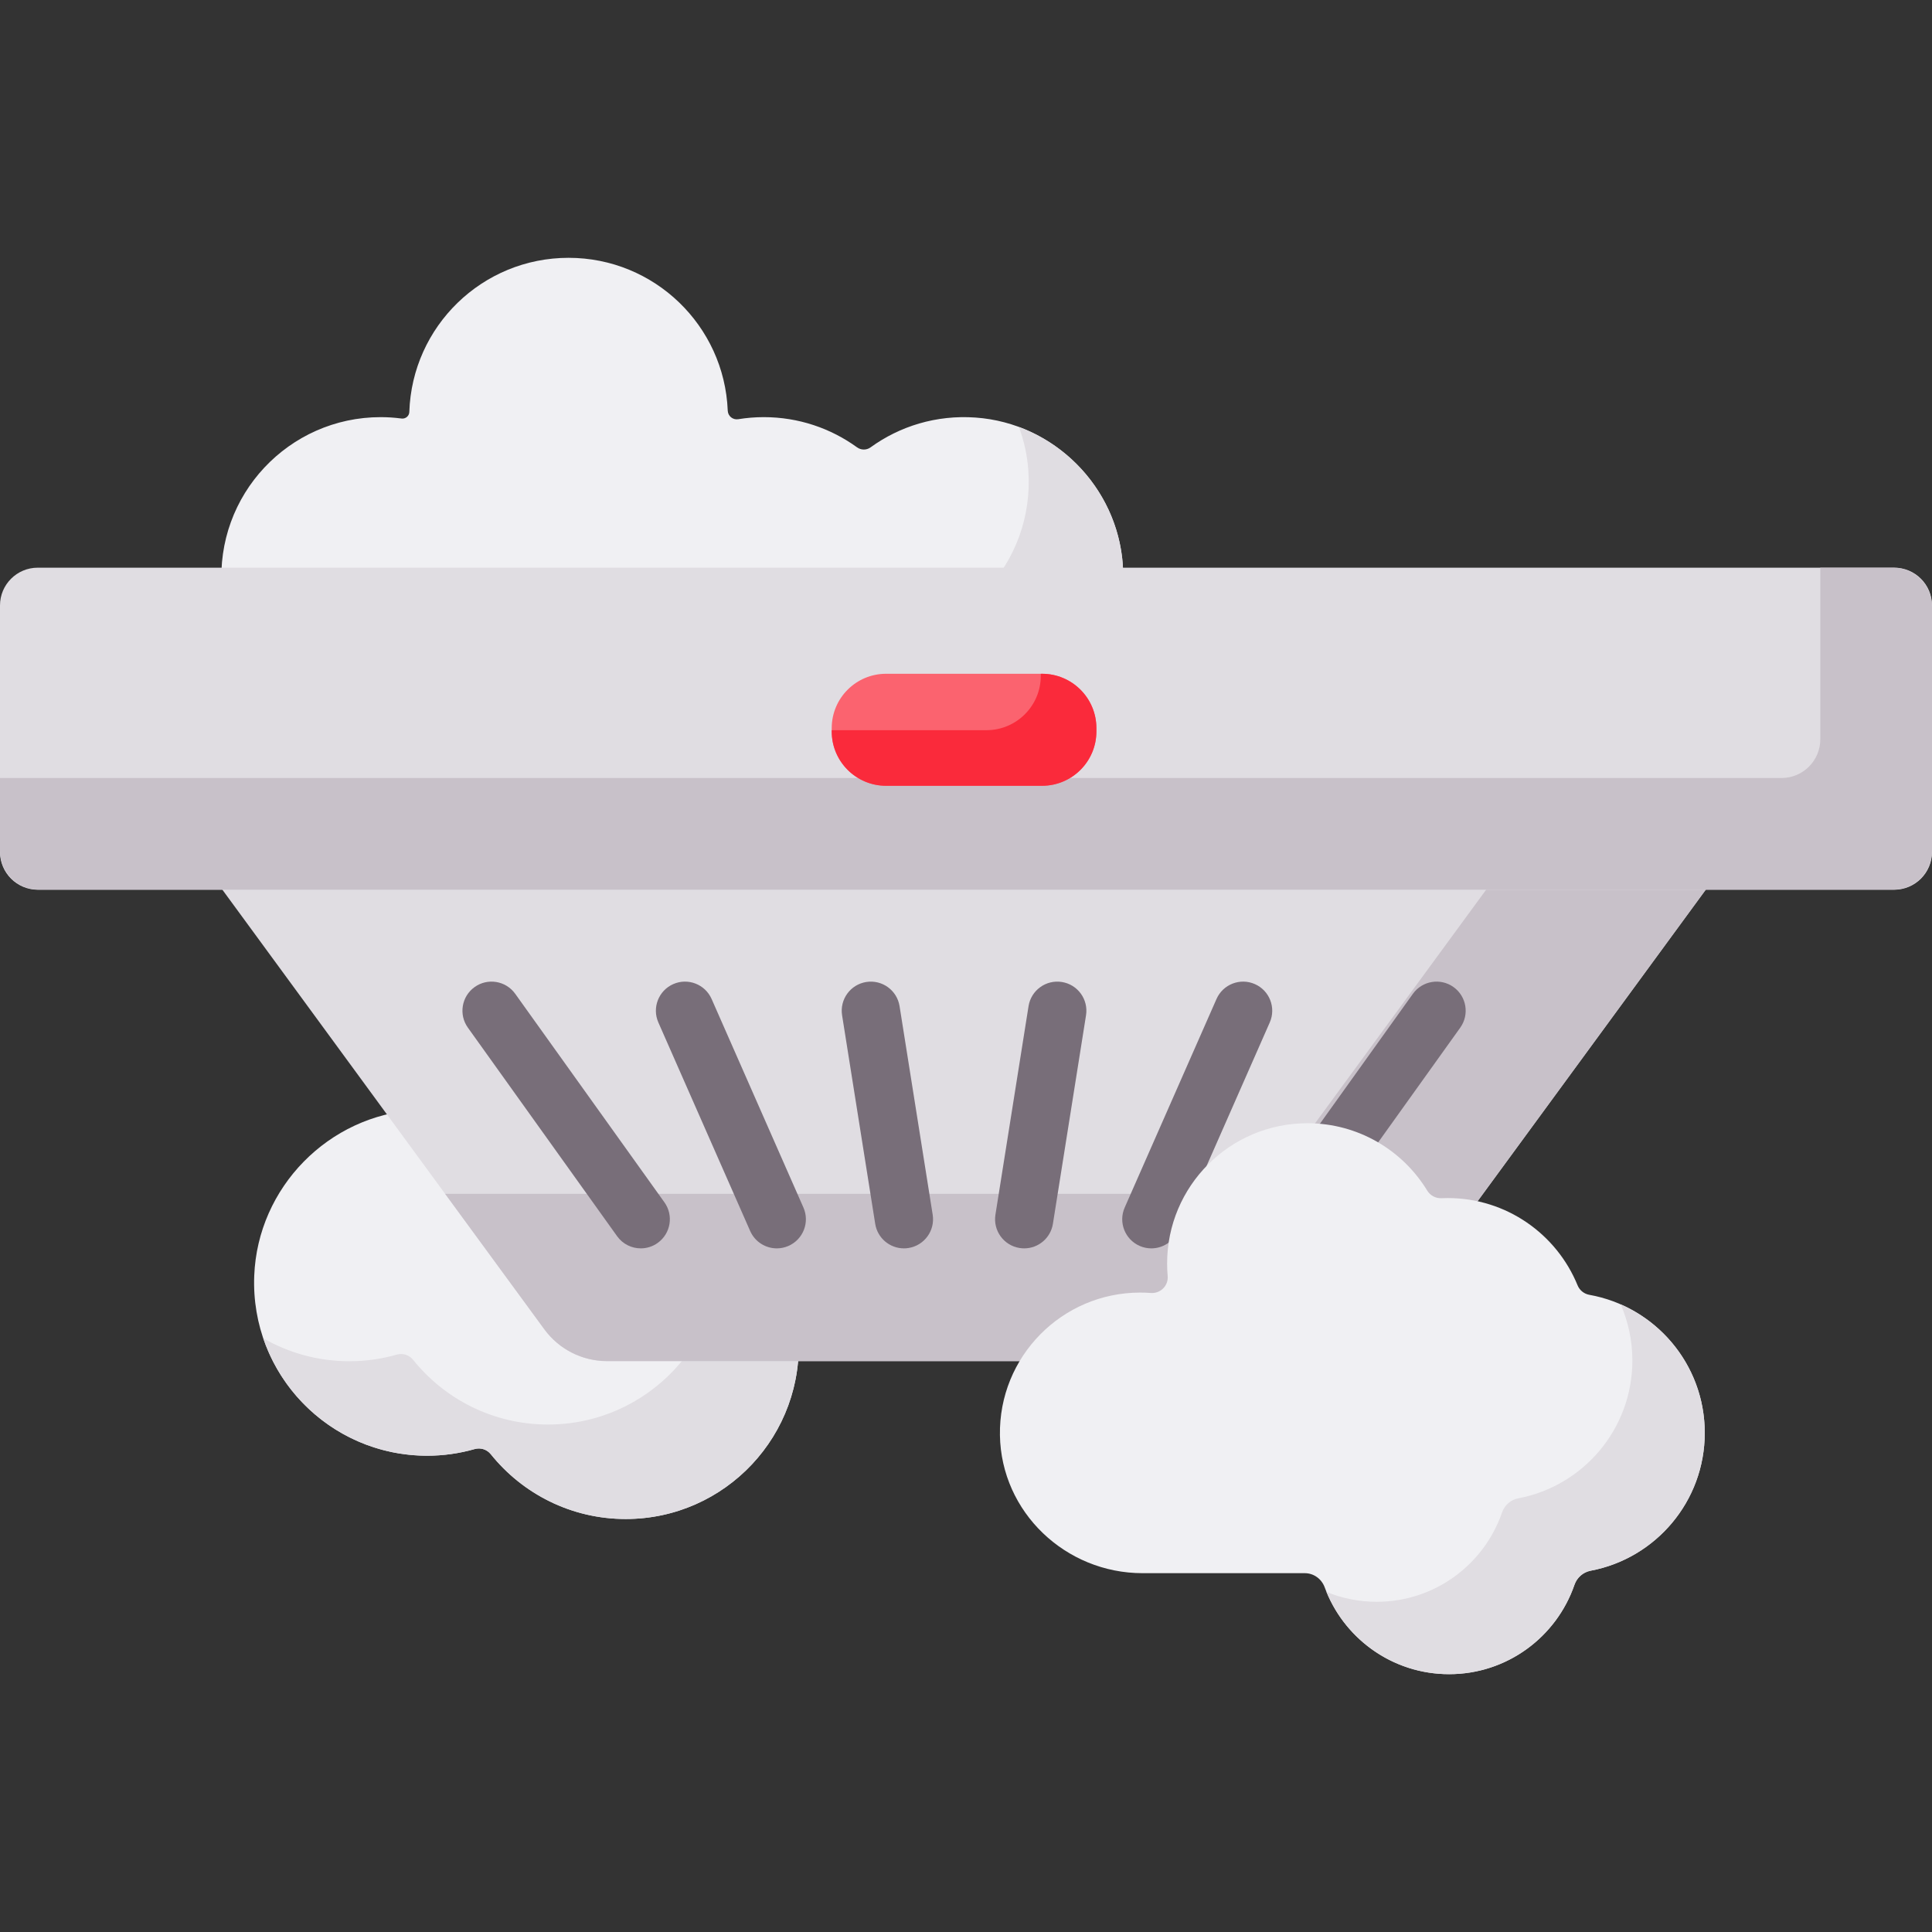<svg id="Capa_1" enable-background="new 0 0 512 512" height="512" viewBox="0 0 512 512" width="512" xmlns="http://www.w3.org/2000/svg"><rect x="0" y="0" width="512" height="512" fill="#333333" stroke="none"/><g><g><path d="m258.541 110.657c-10.425-.745-20.111 2.305-27.834 7.9-1.07.775-2.514.764-3.584-.011-6.949-5.03-15.487-8-24.721-8-2.304 0-4.562.191-6.764.549-1.428.232-2.725-.824-2.779-2.269 0-.006 0-.012-.001-.018-.911-22.512-19.45-40.483-42.186-40.483-22.852 0-41.464 18.156-42.198 40.83v.014c-.033 1.054-.954 1.857-2.003 1.747l-.258-.027c-1.745-.224-3.523-.343-5.33-.343-24.325 0-43.845 20.57-42.114 45.265 1.476 21.06 18.708 37.984 39.789 39.115 12.474.669 23.842-4.084 31.974-12.108 7.624 7.523 18.092 12.17 29.649 12.17 7.693 0 14.899-2.068 21.11-5.662 6.212 3.595 13.417 5.662 21.11 5.662 10.048 0 19.272-3.516 26.521-9.377 7.249 5.861 16.472 9.377 26.521 9.377 24.321 0 43.839-20.564 42.115-45.254-1.45-20.775-18.244-37.593-39.017-39.077z" fill="#f0f0f3"/></g><g><g><path d="m297.559 149.734c-1.171-16.771-12.344-30.958-27.535-36.586 1.351 3.646 2.215 7.521 2.496 11.548 1.725 24.69-17.794 45.254-42.115 45.254-10.048 0-19.272-3.516-26.521-9.377-7.249 5.861-16.473 9.377-26.521 9.377-7.693 0-14.899-2.068-21.11-5.662-6.212 3.595-13.417 5.662-21.11 5.662-11.557 0-22.025-4.648-29.649-12.17-8.132 8.024-19.5 12.777-31.974 12.108-4.282-.23-8.4-1.121-12.264-2.555 5.709 15.421 20.243 26.679 37.302 27.594 12.474.669 23.842-4.084 31.974-12.108 7.624 7.523 18.092 12.17 29.649 12.17 7.693 0 14.899-2.068 21.11-5.662 6.212 3.595 13.417 5.662 21.11 5.662 10.048 0 19.272-3.516 26.521-9.377 7.249 5.861 16.472 9.377 26.521 9.377 24.322-.001 43.841-20.565 42.116-45.255z" fill="#e0dde2"/></g></g><g><path d="m170.635 311.089c-7.07-.728-13.844.175-20.02 2.346-8.797-12.404-23.593-20.254-40.168-19.287-23.37 1.364-42.157 20.541-43.073 43.933-1.025 26.166 19.883 47.701 45.821 47.701 4.362 0 8.579-.616 12.575-1.756 1.581-.451 3.268.079 4.297 1.361 8.404 10.463 21.295 17.167 35.759 17.167 26.383 0 47.563-22.281 45.749-49.052-1.496-22.074-18.932-40.146-40.94-42.413z" fill="#f0f0f3"/></g><g><path d="m211.575 353.502c-1.054-15.553-10.026-29.109-22.93-36.561 1.248 3.664 2.048 7.526 2.319 11.522 1.814 26.772-19.365 49.052-45.748 49.052-14.465 0-27.356-6.704-35.759-17.168-1.03-1.282-2.716-1.812-4.297-1.361-3.996 1.14-8.213 1.756-12.575 1.756-8.311 0-16.1-2.22-22.822-6.086 6.137 18.098 23.261 31.124 43.433 31.124 4.362 0 8.579-.616 12.575-1.756 1.581-.451 3.268.079 4.297 1.361 8.404 10.463 21.295 17.168 35.759 17.168 26.383.002 47.562-22.279 45.748-49.051z" fill="#e0dde2"/></g><g><g><path d="m465.594 217.276h-420.216l98.892 135.022c3.873 5.288 10.035 8.413 16.59 8.413h189.251c6.555 0 12.717-3.125 16.59-8.413z" fill="#e0dde2"/></g><g><path d="m407.399 217.276-66.421 90.688c-3.873 5.288-10.035 8.413-16.59 8.413h-206.427l26.309 35.921c3.873 5.288 10.035 8.413 16.59 8.413h189.251c6.555 0 12.717-3.125 16.59-8.413l98.892-135.022z" fill="#c8c1c9"/></g></g><g><g><path d="m502 235.784h-492c-5.523 0-10-4.477-10-10v-65.341c0-5.523 4.477-10 10-10h492c5.523 0 10 4.477 10 10v65.341c0 5.522-4.477 10-10 10z" fill="#e0dde2"/></g><g><path d="m501.718 150.442h-19.317v45.46c0 5.679-4.603 10.282-10.282 10.282h-472.119v19.317c0 5.679 4.603 10.282 10.282 10.282h491.436c5.679 0 10.282-4.603 10.282-10.282v-64.777c0-5.678-4.603-10.282-10.282-10.282z" fill="#c8c1c9"/></g></g><g><path d="m341.158 330.829c-1.553 0-3.121-.468-4.481-1.44-3.464-2.479-4.262-7.295-1.784-10.759l39.544-55.266c2.479-3.463 7.296-4.261 10.759-1.784 3.464 2.479 4.262 7.295 1.784 10.759l-39.544 55.266c-1.505 2.103-3.874 3.224-6.278 3.224z" fill="#786e79"/></g><g><path d="m169.814 330.829c-2.404 0-4.773-1.121-6.278-3.225l-39.544-55.266c-2.478-3.464-1.679-8.28 1.784-10.759 3.465-2.478 8.281-1.678 10.759 1.784l39.544 55.266c2.478 3.464 1.679 8.28-1.784 10.759-1.36.973-2.928 1.441-4.481 1.441z" fill="#786e79"/></g><g><path d="m239.546 330.83c-3.726 0-7.004-2.706-7.607-6.503l-8.776-55.266c-.668-4.206 2.201-8.157 6.407-8.826 4.206-.661 8.158 2.2 8.826 6.407l8.776 55.266c.668 4.206-2.201 8.157-6.407 8.826-.41.064-.817.096-1.219.096z" fill="#786e79"/></g><g><path d="m271.426 330.83c-.402 0-.809-.032-1.219-.096-4.206-.668-7.074-4.619-6.407-8.826l8.776-55.266c.668-4.206 4.621-7.071 8.826-6.407 4.206.668 7.074 4.619 6.407 8.826l-8.776 55.266c-.603 3.796-3.881 6.503-7.607 6.503z" fill="#786e79"/></g><g><path d="m205.862 330.831c-2.965 0-5.791-1.719-7.062-4.607l-24.329-55.266c-1.716-3.898.053-8.449 3.951-10.165 3.897-1.717 8.449.052 10.165 3.951l24.329 55.266c1.716 3.898-.053 8.449-3.951 10.165-1.01.445-2.065.656-3.103.656z" fill="#786e79"/></g><g><path d="m305.11 330.831c-1.038 0-2.092-.211-3.103-.656-3.898-1.716-5.667-6.267-3.951-10.165l24.329-55.266c1.716-3.898 6.267-5.666 10.165-3.951 3.898 1.716 5.667 6.267 3.951 10.165l-24.329 55.266c-1.271 2.888-4.098 4.607-7.062 4.607z" fill="#786e79"/></g><g><path d="m276.149 208.241h-41.326c-7.957 0-14.408-6.451-14.408-14.408v-.868c0-7.957 6.451-14.408 14.408-14.408h41.326c7.957 0 14.408 6.451 14.408 14.408v.868c-.001 7.957-6.451 14.408-14.408 14.408z" fill="#fb636f"/></g><path d="m276.149 178.557h-.326v.542c0 7.957-6.451 14.408-14.408 14.408h-41v.326c0 7.957 6.451 14.408 14.408 14.408h41.326c7.957 0 14.408-6.45 14.408-14.408v-.868c-.001-7.957-6.451-14.408-14.408-14.408z" fill="#fa2a3b"/><g><path d="m451.777 379.727c0-18.282-13.197-33.473-30.582-36.587-1.405-.252-2.579-1.195-3.119-2.517-5.544-13.564-18.861-23.126-34.42-23.126-.55 0-1.097.013-1.641.038-1.538.071-2.977-.691-3.778-2.006-6.526-10.707-18.305-17.861-31.761-17.861-20.534 0-37.18 16.646-37.18 37.18 0 1.11.05 2.207.147 3.292.231 2.584-1.897 4.708-4.484 4.511-.921-.07-1.852-.106-2.791-.106-20.745 0-37.523 16.991-37.175 37.816.34 20.386 17.398 36.545 37.787 36.545h43.004c2.378 0 4.453 1.522 5.273 3.754 4.935 13.43 17.834 23.013 32.976 23.013 15.392 0 28.464-9.902 33.212-23.681.664-1.926 2.293-3.36 4.295-3.738 17.215-3.251 30.237-18.366 30.237-36.527z" fill="#f0f0f3"/></g><g><g><path d="m429.49 345.667c1.993 4.556 3.105 9.586 3.105 14.878 0 18.161-13.022 33.276-30.237 36.528-2.002.378-3.631 1.812-4.295 3.738-4.748 13.78-17.82 23.681-33.212 23.681-4.716 0-9.213-.93-13.321-2.616 5.25 12.789 17.822 21.797 32.503 21.797 15.392 0 28.464-9.902 33.212-23.681.664-1.926 2.293-3.36 4.295-3.738 17.215-3.252 30.237-18.367 30.237-36.528 0-15.235-9.17-28.317-22.287-34.059z" fill="#e0dde2"/></g></g></g></svg>
